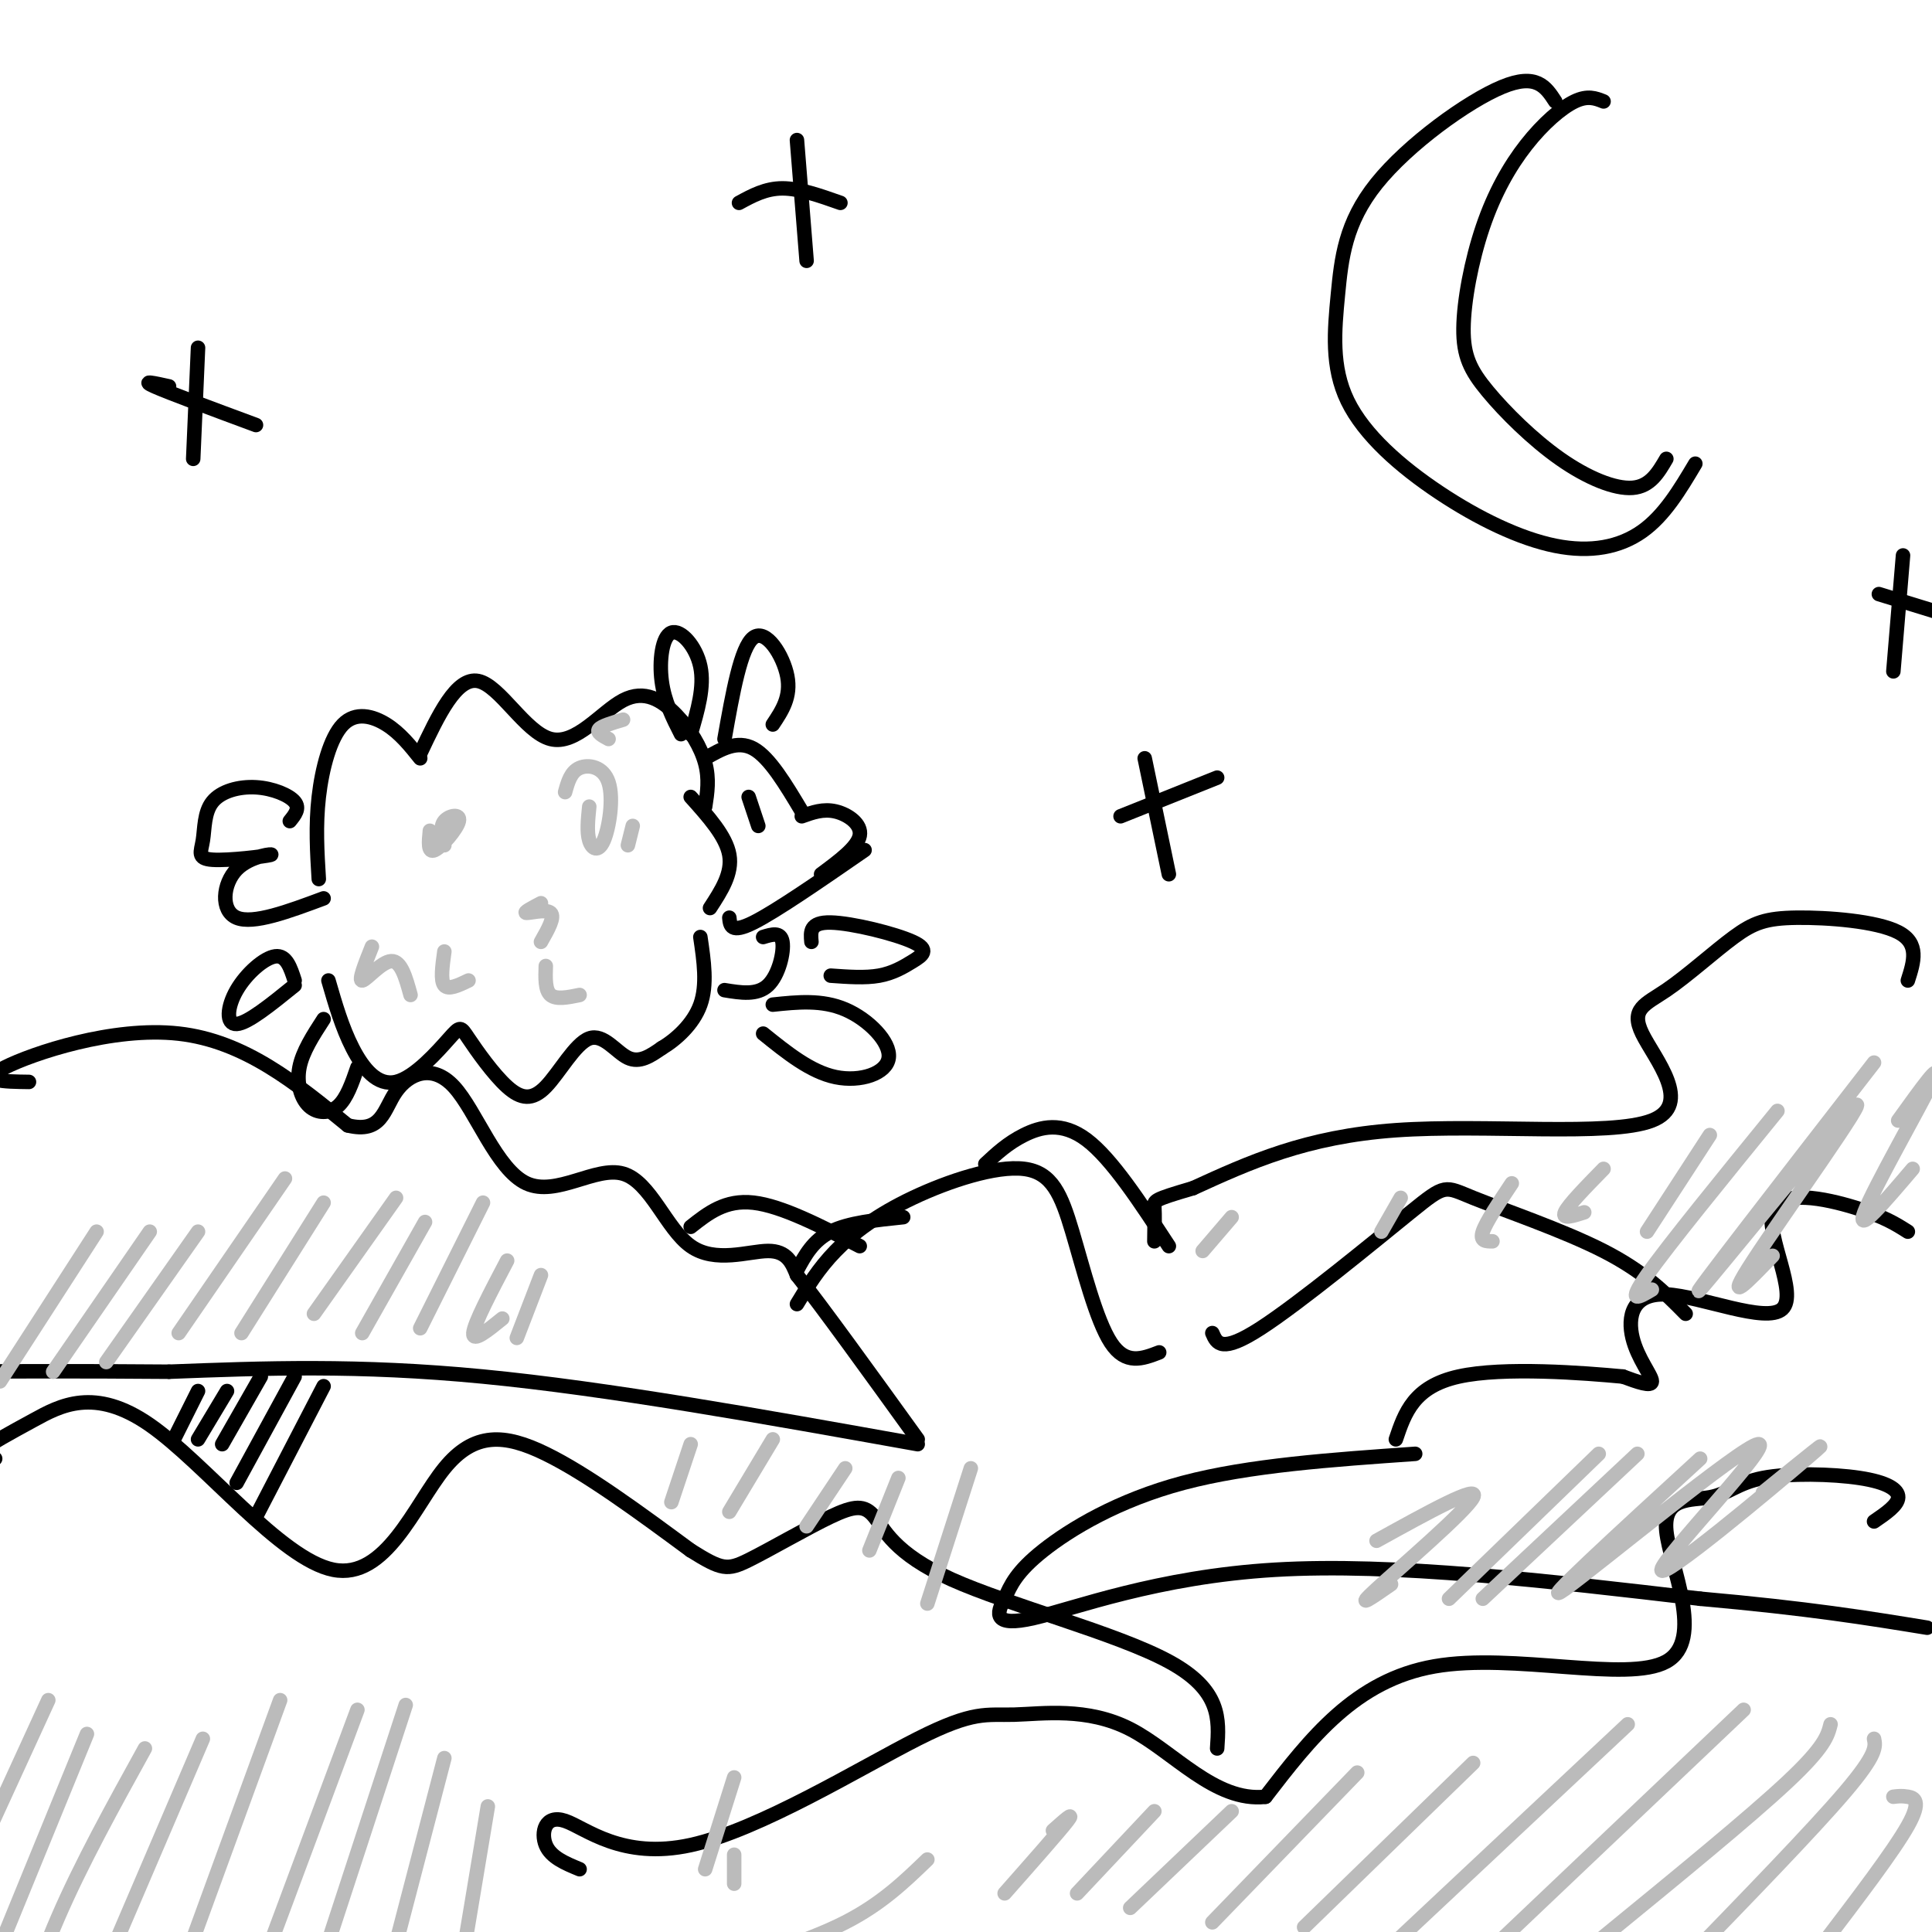 <svg viewBox='0 0 400 400' version='1.1' xmlns='http://www.w3.org/2000/svg' xmlns:xlink='http://www.w3.org/1999/xlink'><g fill='none' stroke='#000000' stroke-width='3' stroke-linecap='round' stroke-linejoin='round'><path d='M395,255c-2.486,-1.581 -4.973,-3.162 -11,-5c-6.027,-1.838 -15.596,-3.934 -17,1c-1.404,4.934 5.356,16.897 2,20c-3.356,3.103 -16.827,-2.653 -24,-3c-7.173,-0.347 -8.046,4.714 -7,9c1.046,4.286 4.013,7.796 4,9c-0.013,1.204 -3.007,0.102 -6,-1'/><path d='M336,285c-7.911,-0.733 -24.689,-2.067 -34,0c-9.311,2.067 -11.156,7.533 -13,13'/><path d='M293,301c-17.222,1.200 -34.444,2.400 -48,6c-13.556,3.600 -23.444,9.600 -29,14c-5.556,4.400 -6.778,7.200 -8,10'/><path d='M208,331c-1.810,3.119 -2.333,5.917 6,4c8.333,-1.917 25.524,-8.548 50,-10c24.476,-1.452 56.238,2.274 88,6'/><path d='M352,331c22.500,2.000 34.750,4.000 47,6'/><path d='M6,224c-5.333,-0.067 -10.667,-0.133 -5,-3c5.667,-2.867 22.333,-8.533 36,-7c13.667,1.533 24.333,10.267 35,19'/><path d='M72,233c7.120,1.766 7.419,-3.319 10,-7c2.581,-3.681 7.443,-5.957 12,-1c4.557,4.957 8.810,17.149 15,20c6.190,2.851 14.319,-3.638 20,-2c5.681,1.638 8.914,11.402 14,15c5.086,3.598 12.025,1.028 16,1c3.975,-0.028 4.988,2.486 6,5'/><path d='M165,264c5.167,6.500 15.083,20.250 25,34'/><path d='M190,299c-32.083,-5.750 -64.167,-11.500 -90,-14c-25.833,-2.500 -45.417,-1.750 -65,-1'/><path d='M35,284c-19.333,-0.167 -35.167,-0.083 -51,0'/><path d='M66,182c-0.339,-5.530 -0.679,-11.060 0,-17c0.679,-5.940 2.375,-12.292 5,-15c2.625,-2.708 6.179,-1.774 9,0c2.821,1.774 4.911,4.387 7,7'/><path d='M87,156c3.752,-7.948 7.503,-15.897 12,-15c4.497,0.897 9.738,10.638 15,12c5.262,1.362 10.544,-5.656 15,-8c4.456,-2.344 8.084,-0.016 11,3c2.916,3.016 5.119,6.719 6,10c0.881,3.281 0.441,6.141 0,9'/><path d='M68,203c1.409,4.871 2.818,9.743 5,14c2.182,4.257 5.136,7.901 9,7c3.864,-0.901 8.639,-6.346 11,-9c2.361,-2.654 2.310,-2.516 4,0c1.690,2.516 5.121,7.409 8,10c2.879,2.591 5.205,2.880 8,0c2.795,-2.880 6.060,-8.929 9,-10c2.940,-1.071 5.554,2.837 8,4c2.446,1.163 4.723,-0.418 7,-2'/><path d='M137,217c2.867,-1.689 6.533,-4.911 8,-9c1.467,-4.089 0.733,-9.044 0,-14'/><path d='M147,188c2.333,-3.583 4.667,-7.167 4,-11c-0.667,-3.833 -4.333,-7.917 -8,-12'/><path d='M143,152c1.440,-4.893 2.881,-9.786 2,-14c-0.881,-4.214 -4.083,-7.750 -6,-7c-1.917,0.750 -2.548,5.786 -2,10c0.548,4.214 2.274,7.607 4,11'/><path d='M150,153c1.689,-9.533 3.378,-19.067 6,-21c2.622,-1.933 6.178,3.733 7,8c0.822,4.267 -1.089,7.133 -3,10'/><path d='M146,157c3.333,-1.917 6.667,-3.833 10,-2c3.333,1.833 6.667,7.417 10,13'/><path d='M166,169c2.222,-0.800 4.444,-1.600 7,-1c2.556,0.600 5.444,2.600 5,5c-0.444,2.400 -4.222,5.200 -8,8'/><path d='M151,190c0.167,1.667 0.333,3.333 5,1c4.667,-2.333 13.833,-8.667 23,-15'/><path d='M150,205c3.378,0.556 6.756,1.111 9,-1c2.244,-2.111 3.356,-6.889 3,-9c-0.356,-2.111 -2.178,-1.556 -4,-1'/><path d='M158,214c4.917,3.964 9.833,7.929 15,9c5.167,1.071 10.583,-0.750 11,-4c0.417,-3.250 -4.167,-7.929 -9,-10c-4.833,-2.071 -9.917,-1.536 -15,-1'/><path d='M168,195c-0.195,-2.046 -0.389,-4.093 4,-4c4.389,0.093 13.362,2.324 17,4c3.638,1.676 1.941,2.797 0,4c-1.941,1.203 -4.126,2.486 -7,3c-2.874,0.514 -6.437,0.257 -10,0'/><path d='M61,203c-0.857,-2.649 -1.714,-5.298 -4,-5c-2.286,0.298 -6.000,3.542 -8,7c-2.000,3.458 -2.286,7.131 0,7c2.286,-0.131 7.143,-4.065 12,-8'/><path d='M67,211c-2.185,3.369 -4.369,6.738 -5,10c-0.631,3.262 0.292,6.417 2,8c1.708,1.583 4.202,1.595 6,0c1.798,-1.595 2.899,-4.798 4,-8'/><path d='M60,170c1.068,-1.316 2.136,-2.631 1,-4c-1.136,-1.369 -4.477,-2.791 -8,-3c-3.523,-0.209 -7.227,0.796 -9,3c-1.773,2.204 -1.616,5.608 -2,8c-0.384,2.392 -1.310,3.774 2,4c3.310,0.226 10.856,-0.702 12,-1c1.144,-0.298 -4.115,0.035 -7,3c-2.885,2.965 -3.396,8.561 0,10c3.396,1.439 10.698,-1.281 18,-4'/><path d='M155,165c0.000,0.000 2.000,6.000 2,6'/><path d='M388,315c2.476,-1.694 4.952,-3.388 5,-5c0.048,-1.612 -2.331,-3.142 -8,-4c-5.669,-0.858 -14.627,-1.043 -20,0c-5.373,1.043 -7.161,3.313 -11,4c-3.839,0.688 -9.730,-0.207 -9,7c0.730,7.207 8.081,22.517 0,27c-8.081,4.483 -31.595,-1.862 -48,1c-16.405,2.862 -25.703,14.931 -35,27'/><path d='M262,372c-10.449,1.166 -19.072,-9.418 -28,-14c-8.928,-4.582 -18.163,-3.163 -24,-3c-5.837,0.163 -8.277,-0.929 -20,5c-11.723,5.929 -32.730,18.878 -47,22c-14.270,3.122 -21.803,-3.582 -26,-5c-4.197,-1.418 -5.056,2.452 -4,5c1.056,2.548 4.028,3.774 7,5'/><path d='M-1,302c-1.517,-0.421 -3.034,-0.842 -2,-2c1.034,-1.158 4.619,-3.053 10,-6c5.381,-2.947 12.558,-6.947 24,1c11.442,7.947 27.149,27.842 38,30c10.851,2.158 16.844,-13.419 23,-21c6.156,-7.581 12.473,-7.166 21,-3c8.527,4.166 19.263,12.083 30,20'/><path d='M143,321c6.453,4.052 7.586,4.182 12,2c4.414,-2.182 12.108,-6.676 17,-9c4.892,-2.324 6.981,-2.479 9,0c2.019,2.479 3.967,7.590 16,13c12.033,5.410 34.152,11.117 45,17c10.848,5.883 10.424,11.941 10,18'/><path d='M165,270c2.199,-3.643 4.397,-7.285 8,-11c3.603,-3.715 8.609,-7.501 16,-11c7.391,-3.499 17.167,-6.711 23,-6c5.833,0.711 7.724,5.345 10,13c2.276,7.655 4.936,18.330 8,23c3.064,4.670 6.532,3.335 10,2'/><path d='M251,276c0.922,2.137 1.844,4.274 10,-1c8.156,-5.274 23.547,-17.960 31,-24c7.453,-6.040 6.968,-5.434 13,-3c6.032,2.434 18.581,6.695 27,11c8.419,4.305 12.710,8.652 17,13'/><path d='M395,203c1.233,-3.846 2.467,-7.692 -2,-10c-4.467,-2.308 -14.634,-3.080 -21,-3c-6.366,0.080 -8.932,1.010 -13,4c-4.068,2.990 -9.637,8.039 -14,11c-4.363,2.961 -7.520,3.835 -5,9c2.520,5.165 10.717,14.621 2,18c-8.717,3.379 -34.348,0.680 -53,2c-18.652,1.320 -30.326,6.660 -42,12'/><path d='M247,246c-8.311,2.444 -8.089,2.556 -8,4c0.089,1.444 0.044,4.222 0,7'/><path d='M242,258c-5.911,-9.044 -11.822,-18.089 -17,-22c-5.178,-3.911 -9.622,-2.689 -13,-1c-3.378,1.689 -5.689,3.844 -8,6'/><path d='M143,254c3.583,-2.833 7.167,-5.667 13,-5c5.833,0.667 13.917,4.833 22,9'/><path d='M322,21c-1.934,-2.979 -3.868,-5.958 -11,-3c-7.132,2.958 -19.463,11.852 -26,20c-6.537,8.148 -7.281,15.548 -8,23c-0.719,7.452 -1.414,14.955 2,22c3.414,7.045 10.936,13.631 19,19c8.064,5.369 16.671,9.523 24,11c7.329,1.477 13.380,0.279 18,-3c4.620,-3.279 7.810,-8.640 11,-14'/><path d='M332,21c-1.640,-0.653 -3.280,-1.306 -6,0c-2.720,1.306 -6.522,4.570 -10,9c-3.478,4.430 -6.634,10.026 -9,17c-2.366,6.974 -3.943,15.327 -4,21c-0.057,5.673 1.408,8.665 5,13c3.592,4.335 9.313,10.013 15,14c5.687,3.987 11.339,6.282 15,6c3.661,-0.282 5.330,-3.141 7,-6'/><path d='M153,42c2.750,-1.500 5.500,-3.000 9,-3c3.500,0.000 7.750,1.500 12,3'/><path d='M165,29c0.000,0.000 2.000,25.000 2,25'/><path d='M389,123c0.000,0.000 13.000,4.000 13,4'/><path d='M394,115c0.000,0.000 -2.000,24.000 -2,24'/><path d='M232,169c0.000,0.000 20.000,-8.000 20,-8'/><path d='M237,157c0.000,0.000 5.000,24.000 5,24'/><path d='M35,80c-3.000,-0.667 -6.000,-1.333 -3,0c3.000,1.333 12.000,4.667 21,8'/><path d='M41,72c0.000,0.000 -1.000,23.000 -1,23'/></g>
<g fill='none' stroke='#BBBBBB' stroke-width='3' stroke-linecap='round' stroke-linejoin='round'><path d='M218,379c2.333,-2.083 4.667,-4.167 3,-2c-1.667,2.167 -7.333,8.583 -13,15'/><path d='M239,375c0.000,0.000 -16.000,17.000 -16,17'/><path d='M255,375c0.000,0.000 -21.000,20.000 -21,20'/><path d='M281,367c0.000,0.000 -30.000,31.000 -30,31'/><path d='M305,365c0.000,0.000 -35.000,34.000 -35,34'/><path d='M337,357c0.000,0.000 -48.000,45.000 -48,45'/><path d='M361,354c-24.750,23.500 -49.500,47.000 -59,56c-9.500,9.000 -3.750,3.500 2,-2'/><path d='M379,357c-0.583,2.333 -1.167,4.667 -9,12c-7.833,7.333 -22.917,19.667 -38,32'/><path d='M388,360c0.333,1.583 0.667,3.167 -6,11c-6.667,7.833 -20.333,21.917 -34,36'/><path d='M392,372c0.867,-0.111 1.733,-0.222 3,0c1.267,0.222 2.933,0.778 0,6c-2.933,5.222 -10.467,15.111 -18,25'/><path d='M192,385c-4.750,4.583 -9.500,9.167 -17,13c-7.500,3.833 -17.750,6.917 -28,10'/><path d='M285,319c10.733,-5.933 21.467,-11.867 20,-9c-1.467,2.867 -15.133,14.533 -20,19c-4.867,4.467 -0.933,1.733 3,-1'/><path d='M331,301c0.000,0.000 -31.000,30.000 -31,30'/><path d='M339,301c0.000,0.000 -32.000,30.000 -32,30'/><path d='M352,302c-17.223,15.791 -34.447,31.582 -28,27c6.447,-4.582 36.563,-29.537 40,-30c3.437,-0.463 -19.805,23.568 -20,26c-0.195,2.432 22.659,-16.734 30,-23c7.341,-6.266 -0.829,0.367 -9,7'/><path d='M290,248c0.000,0.000 -4.000,7.000 -4,7'/><path d='M313,245c-2.667,4.000 -5.333,8.000 -6,10c-0.667,2.000 0.667,2.000 2,2'/><path d='M332,242c-3.667,3.750 -7.333,7.500 -8,9c-0.667,1.500 1.667,0.750 4,0'/><path d='M354,235c0.000,0.000 -13.000,20.000 -13,20'/><path d='M368,230c-11.333,13.917 -22.667,27.833 -27,34c-4.333,6.167 -1.667,4.583 1,3'/><path d='M388,220c-19.482,25.119 -38.964,50.238 -36,47c2.964,-3.238 28.375,-34.833 32,-38c3.625,-3.167 -14.536,22.095 -21,32c-6.464,9.905 -1.232,4.452 4,-1'/><path d='M393,232c4.733,-6.578 9.467,-13.156 7,-8c-2.467,5.156 -12.133,22.044 -14,27c-1.867,4.956 4.067,-2.022 10,-9'/><path d='M20,255c0.000,0.000 -20.000,31.000 -20,31'/><path d='M31,255c0.000,0.000 -20.000,29.000 -20,29'/><path d='M41,255c0.000,0.000 -19.000,27.000 -19,27'/><path d='M59,244c0.000,0.000 -22.000,32.000 -22,32'/><path d='M67,249c0.000,0.000 -17.000,27.000 -17,27'/><path d='M82,248c0.000,0.000 -17.000,24.000 -17,24'/><path d='M88,253c0.000,0.000 -13.000,23.000 -13,23'/><path d='M100,249c0.000,0.000 -13.000,26.000 -13,26'/><path d='M105,261c-3.417,6.500 -6.833,13.000 -7,15c-0.167,2.000 2.917,-0.500 6,-3'/><path d='M112,264c0.000,0.000 -5.000,13.000 -5,13'/><path d='M10,352c0.000,0.000 -22.000,48.000 -22,48'/><path d='M18,359c0.000,0.000 -27.000,66.000 -27,66'/><path d='M30,362c-6.583,11.917 -13.167,23.833 -18,35c-4.833,11.167 -7.917,21.583 -11,32'/><path d='M42,360c0.000,0.000 -24.000,56.000 -24,56'/><path d='M58,352c0.000,0.000 -23.000,63.000 -23,63'/><path d='M74,354c0.000,0.000 -19.000,51.000 -19,51'/><path d='M84,353c0.000,0.000 -17.000,52.000 -17,52'/><path d='M92,364c0.000,0.000 -12.000,46.000 -12,46'/><path d='M101,374c0.000,0.000 -5.000,30.000 -5,30'/><path d='M152,368c0.000,0.000 -6.000,19.000 -6,19'/><path d='M152,384c0.000,0.000 0.000,6.000 0,6'/><path d='M255,252c0.000,0.000 -6.000,7.000 -6,7'/><path d='M143,299c0.000,0.000 -4.000,12.000 -4,12'/><path d='M160,298c0.000,0.000 -9.000,15.000 -9,15'/><path d='M175,304c0.000,0.000 -8.000,12.000 -8,12'/><path d='M186,306c0.000,0.000 -6.000,15.000 -6,15'/><path d='M201,304c0.000,0.000 -9.000,28.000 -9,28'/><path d='M77,196c-1.422,3.556 -2.844,7.111 -2,7c0.844,-0.111 3.956,-3.889 6,-4c2.044,-0.111 3.022,3.444 4,7'/><path d='M92,197c-0.417,3.000 -0.833,6.000 0,7c0.833,1.000 2.917,0.000 5,-1'/><path d='M89,172c-0.232,2.339 -0.464,4.679 1,4c1.464,-0.679 4.625,-4.375 5,-6c0.375,-1.625 -2.036,-1.179 -3,0c-0.964,1.179 -0.482,3.089 0,5'/><path d='M112,187c-1.867,0.978 -3.733,1.956 -3,2c0.733,0.044 4.067,-0.844 5,0c0.933,0.844 -0.533,3.422 -2,6'/><path d='M113,200c-0.083,2.500 -0.167,5.000 1,6c1.167,1.000 3.583,0.500 6,0'/><path d='M122,167c-0.266,2.627 -0.533,5.254 0,7c0.533,1.746 1.864,2.612 3,0c1.136,-2.612 2.075,-8.703 1,-12c-1.075,-3.297 -4.164,-3.799 -6,-3c-1.836,0.799 -2.418,2.900 -3,5'/><path d='M129,149c-2.250,0.667 -4.500,1.333 -5,2c-0.500,0.667 0.750,1.333 2,2'/><path d='M131,171c0.000,0.000 -1.000,4.000 -1,4'/></g>
<g fill='none' stroke='#000000' stroke-width='3' stroke-linecap='round' stroke-linejoin='round'><path d='M165,263c1.667,-3.083 3.333,-6.167 7,-8c3.667,-1.833 9.333,-2.417 15,-3'/><path d='M41,288c0.000,0.000 -5.000,10.000 -5,10'/><path d='M47,288c0.000,0.000 -6.000,10.000 -6,10'/><path d='M54,285c0.000,0.000 -8.000,14.000 -8,14'/><path d='M61,285c0.000,0.000 -12.000,22.000 -12,22'/><path d='M67,287c0.000,0.000 -14.000,27.000 -14,27'/></g>
</svg>